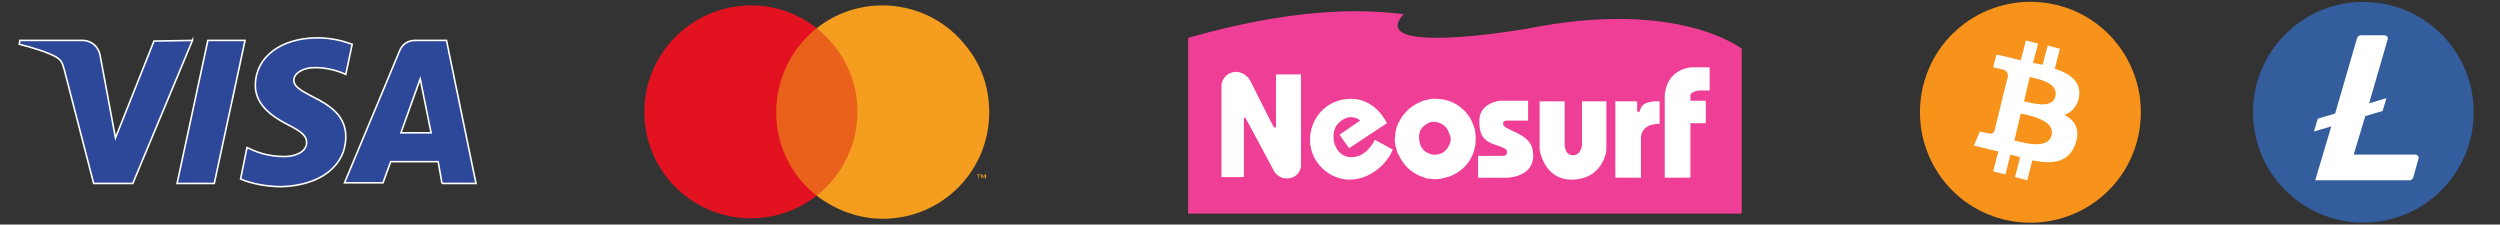 <svg id="eNY3MxisSm11" xmlns="http://www.w3.org/2000/svg" xmlns:xlink="http://www.w3.org/1999/xlink" viewBox="0 0 389.7 35" shape-rendering="geometricPrecision" text-rendering="geometricPrecision">
<rect x="0" y="0" width="389.7" height="35" fill="#333333" stroke="none"/>
<style><![CDATA[
#eNY3MxisSm12_ts {animation: eNY3MxisSm12_ts__ts 8300ms linear infinite normal forwards}@keyframes eNY3MxisSm12_ts__ts { 0% {transform: translate(316.5px,17.5px) scale(0.502,1)} 95.181% {transform: translate(316.5px,17.5px) scale(0.502,1);animation-timing-function: cubic-bezier(0.42,0,0.58,1)} 100% {transform: translate(316.5px,17.5px) scale(1,1)}} #eNY3MxisSm12 {animation: eNY3MxisSm12_c_o 8300ms linear infinite normal forwards}@keyframes eNY3MxisSm12_c_o { 0% {opacity: 0} 96.386% {opacity: 0;animation-timing-function: cubic-bezier(0.42,0,0.58,1)} 97.59% {opacity: 1} 100% {opacity: 1}} #eNY3MxisSm17_ts {animation: eNY3MxisSm17_ts__ts 8300ms linear infinite normal forwards}@keyframes eNY3MxisSm17_ts__ts { 0% {transform: translate(368.4px,17.5px) scale(0.502,1)} 95.181% {transform: translate(368.4px,17.5px) scale(0.502,1);animation-timing-function: cubic-bezier(0.42,0,0.58,1)} 100% {transform: translate(368.4px,17.5px) scale(1,1)}} #eNY3MxisSm17 {animation: eNY3MxisSm17_c_o 8300ms linear infinite normal forwards}@keyframes eNY3MxisSm17_c_o { 0% {opacity: 0} 96.386% {opacity: 0;animation-timing-function: cubic-bezier(0.42,0,0.58,1)} 97.59% {opacity: 1} 100% {opacity: 1}} #eNY3MxisSm130_ts {animation: eNY3MxisSm130_ts__ts 8300ms linear infinite normal forwards}@keyframes eNY3MxisSm130_ts__ts { 0% {transform: translate(368.3px,17.5px) scale(0.006,1)} 69.88% {transform: translate(368.3px,17.5px) scale(0.006,1);animation-timing-function: cubic-bezier(0.42,0,0.58,1)} 74.699% {transform: translate(368.3px,17.5px) scale(1,1);animation-timing-function: cubic-bezier(0.42,0,0.58,1)} 93.976% {transform: translate(368.3px,17.5px) scale(1,1);animation-timing-function: cubic-bezier(0.42,0,0.58,1)} 98.795% {transform: translate(368.3px,17.5px) scale(0.017,1)} 100% {transform: translate(368.3px,17.5px) scale(0.017,1)}} #eNY3MxisSm130 {animation: eNY3MxisSm130_c_o 8300ms linear infinite normal forwards}@keyframes eNY3MxisSm130_c_o { 0% {opacity: 1} 96.386% {opacity: 1;animation-timing-function: cubic-bezier(0.42,0,0.58,1)} 97.59% {opacity: 0} 100% {opacity: 0}} #eNY3MxisSm134_ts {animation: eNY3MxisSm134_ts__ts 8300ms linear infinite normal forwards}@keyframes eNY3MxisSm134_ts__ts { 0% {transform: translate(368.3px,17.5px) scale(0.006,1)} 45.783% {transform: translate(368.3px,17.5px) scale(0.006,1);animation-timing-function: cubic-bezier(0.42,0,0.58,1)} 50.602% {transform: translate(368.3px,17.5px) scale(1,1);animation-timing-function: cubic-bezier(0.42,0,0.58,1)} 69.88% {transform: translate(368.3px,17.5px) scale(1,1);animation-timing-function: cubic-bezier(0.42,0,0.58,1)} 74.699% {transform: translate(368.3px,17.5px) scale(0.017,1)} 100% {transform: translate(368.3px,17.5px) scale(0.017,1)}} #eNY3MxisSm134 {animation: eNY3MxisSm134_c_o 8300ms linear infinite normal forwards}@keyframes eNY3MxisSm134_c_o { 0% {opacity: 1} 72.289% {opacity: 1;animation-timing-function: cubic-bezier(0.42,0,0.58,1)} 73.494% {opacity: 0} 100% {opacity: 0}} #eNY3MxisSm143_ts {animation: eNY3MxisSm143_ts__ts 8300ms linear infinite normal forwards}@keyframes eNY3MxisSm143_ts__ts { 0% {transform: translate(368.4px,17.5px) scale(0.006,1)} 21.687% {transform: translate(368.4px,17.5px) scale(0.006,1);animation-timing-function: cubic-bezier(0.42,0,0.58,1)} 26.506% {transform: translate(368.4px,17.5px) scale(1,1);animation-timing-function: cubic-bezier(0.42,0,0.58,1)} 45.783% {transform: translate(368.4px,17.5px) scale(1,1);animation-timing-function: cubic-bezier(0.42,0,0.58,1)} 50.602% {transform: translate(368.4px,17.5px) scale(0.006,1)} 100% {transform: translate(368.4px,17.5px) scale(0.006,1)}} #eNY3MxisSm143 {animation: eNY3MxisSm143_c_o 8300ms linear infinite normal forwards}@keyframes eNY3MxisSm143_c_o { 0% {opacity: 1} 48.193% {opacity: 1;animation-timing-function: cubic-bezier(0.42,0,0.58,1)} 49.398% {opacity: 0} 100% {opacity: 0}} #eNY3MxisSm150_ts {animation: eNY3MxisSm150_ts__ts 8300ms linear infinite normal forwards}@keyframes eNY3MxisSm150_ts__ts { 0% {transform: translate(368.4px,17.5px) scale(1,1);animation-timing-function: cubic-bezier(0.42,0,0.58,1)} 20.482% {transform: translate(368.4px,17.5px) scale(1,1);animation-timing-function: cubic-bezier(0.42,0,0.58,1)} 24.096% {transform: translate(368.4px,17.5px) scale(0.502,1)} 100% {transform: translate(368.4px,17.5px) scale(0.502,1)}} #eNY3MxisSm150 {animation: eNY3MxisSm150_c_o 8300ms linear infinite normal forwards}@keyframes eNY3MxisSm150_c_o { 0% {opacity: 1} 22.892% {opacity: 1;animation-timing-function: cubic-bezier(0.42,0,0.58,1)} 24.096% {opacity: 0} 100% {opacity: 0}} #eNY3MxisSm154_ts {animation: eNY3MxisSm154_ts__ts 8300ms linear infinite normal forwards}@keyframes eNY3MxisSm154_ts__ts { 0% {transform: translate(316.5px,17.5px) scale(0.006,1)} 69.88% {transform: translate(316.5px,17.5px) scale(0.006,1);animation-timing-function: cubic-bezier(0.42,0,0.58,1)} 74.699% {transform: translate(316.5px,17.5px) scale(1,1);animation-timing-function: cubic-bezier(0.42,0,0.58,1)} 93.976% {transform: translate(316.5px,17.5px) scale(1,1);animation-timing-function: cubic-bezier(0.42,0,0.58,1)} 98.795% {transform: translate(316.5px,17.5px) scale(0.017,1)} 100% {transform: translate(316.5px,17.5px) scale(0.017,1)}} #eNY3MxisSm154 {animation: eNY3MxisSm154_c_o 8300ms linear infinite normal forwards}@keyframes eNY3MxisSm154_c_o { 0% {opacity: 1} 96.386% {opacity: 1;animation-timing-function: cubic-bezier(0.42,0,0.58,1)} 97.59% {opacity: 0} 100% {opacity: 0}} #eNY3MxisSm162_ts {animation: eNY3MxisSm162_ts__ts 8300ms linear infinite normal forwards}@keyframes eNY3MxisSm162_ts__ts { 0% {transform: translate(316.4px,17.5px) scale(0.006,1)} 45.783% {transform: translate(316.4px,17.5px) scale(0.006,1);animation-timing-function: cubic-bezier(0.42,0,0.58,1)} 50.602% {transform: translate(316.4px,17.5px) scale(1,1);animation-timing-function: cubic-bezier(0.42,0,0.58,1)} 69.88% {transform: translate(316.4px,17.5px) scale(1,1);animation-timing-function: cubic-bezier(0.42,0,0.58,1)} 74.699% {transform: translate(316.4px,17.5px) scale(0.017,1)} 100% {transform: translate(316.4px,17.5px) scale(0.017,1)}} #eNY3MxisSm162 {animation: eNY3MxisSm162_c_o 8300ms linear infinite normal forwards}@keyframes eNY3MxisSm162_c_o { 0% {opacity: 1} 72.289% {opacity: 1;animation-timing-function: cubic-bezier(0.42,0,0.58,1)} 73.494% {opacity: 0} 100% {opacity: 0}} #eNY3MxisSm168_ts {animation: eNY3MxisSm168_ts__ts 8300ms linear infinite normal forwards}@keyframes eNY3MxisSm168_ts__ts { 0% {transform: translate(316.5px,17.5px) scale(0.006,1)} 21.687% {transform: translate(316.5px,17.5px) scale(0.006,1);animation-timing-function: cubic-bezier(0.42,0,0.58,1)} 26.506% {transform: translate(316.5px,17.5px) scale(1,1);animation-timing-function: cubic-bezier(0.42,0,0.58,1)} 45.783% {transform: translate(316.5px,17.5px) scale(1,1);animation-timing-function: cubic-bezier(0.42,0,0.58,1)} 50.602% {transform: translate(316.5px,17.5px) scale(0.006,1)} 100% {transform: translate(316.5px,17.5px) scale(0.006,1)}} #eNY3MxisSm168 {animation: eNY3MxisSm168_c_o 8300ms linear infinite normal forwards}@keyframes eNY3MxisSm168_c_o { 0% {opacity: 1} 48.193% {opacity: 1;animation-timing-function: cubic-bezier(0.42,0,0.58,1)} 49.398% {opacity: 0} 100% {opacity: 0}} #eNY3MxisSm179_ts {animation: eNY3MxisSm179_ts__ts 8300ms linear infinite normal forwards}@keyframes eNY3MxisSm179_ts__ts { 0% {transform: translate(316.5px,17.5px) scale(1,1);animation-timing-function: cubic-bezier(0.42,0,0.58,1)} 20.482% {transform: translate(316.5px,17.5px) scale(1,1);animation-timing-function: cubic-bezier(0.42,0,0.58,1)} 24.096% {transform: translate(316.5px,17.5px) scale(0.502,1)} 100% {transform: translate(316.5px,17.5px) scale(0.502,1)}} #eNY3MxisSm179 {animation: eNY3MxisSm179_c_o 8300ms linear infinite normal forwards}@keyframes eNY3MxisSm179_c_o { 0% {opacity: 1} 22.892% {opacity: 1;animation-timing-function: cubic-bezier(0.42,0,0.58,1)} 24.096% {opacity: 0} 100% {opacity: 0}}
]]></style>
<g id="eNY3MxisSm12_ts" transform="translate(316.5,17.5) scale(0.502,1)"><g id="eNY3MxisSm12" transform="translate(-316.5,-17.5)" opacity="0"><g><g><path d="M333.2,21.7c-2.3,9.2-11.6,14.8-20.9,12.5-9.2-2.3-14.8-11.6-12.5-20.9c2.3-9.2,11.6-14.8,20.9-12.5c9.2,2.3,14.8,11.6,12.5,20.9Z" fill="#f7931a"/><path d="M324.1,15c.3-2.3-1.4-3.5-3.8-4.3l.8-3.1-1.9-.5-.8,3c-.5-.1-1-.2-1.5-.3l.8-3-1.9-.5-.8,3.1c-.4-.1-.8-.2-1.2-.3v0l-2.6-.6-.5,2l1.4.3c.8.2.9.7.9,1.1l-.9,3.5c.1,0,.1,0,.2.1-.1,0-.1,0-.2,0l-1.2,4.9c-.1.2-.3.6-.9.4l-1.4-.3-.9,2.2l2.5.6c.5.1.9.2,1.3.3l-.8,3.1l1.9.5.8-3.1c.5.1,1,.3,1.5.4l-.8,3.1l1.9.5.8-3.1c3.2.6,5.6.4,6.7-2.5.8-2.3,0-3.7-1.7-4.6c1.1-.4,2-1.2,2.3-2.9v0Zm-4.3,6.1c-.6,2.3-4.5,1.1-5.8.8l1-4.2c1.3.3,5.4,1,4.8,3.4Zm.6-6.1c-.5,2.1-3.8,1-4.9.8l.9-3.8c1.1.3,4.5.8,4,3Z" fill="#fff"/></g></g></g></g><g id="eNY3MxisSm17_ts" transform="translate(368.4,17.5) scale(0.502,1)"><g id="eNY3MxisSm17" transform="translate(-368.4,-17.5)" opacity="0"><g><circle r="15.9" transform="translate(368.4 17.7)" fill="#fff"/><path d="M368.4,0.3c-9.5,0-17.2,7.7-17.2,17.2s7.7,17.2,17.2,17.2s17.2-7.7,17.2-17.2-7.7-17.2-17.2-17.2m.3,17.8l-1.8,6h9.6c.3,0,.6.3.5.6l-.8,2.9c-.1.3-.3.5-.6.5h-14.7l2.5-8.4-2.7.8.6-2l2.7-.8L367.4,6c.1-.3.3-.5.6-.5h3.7c.3,0,.6.3.5.6l-2.9,10l2.7-.8-.6,2-2.7.8Z" fill="#345d9d"/></g></g></g><g><path d="M30,6.3L20.7,28.6h-6.1L10,10.8c-.3-1.1-.5-1.5-1.4-2C7.3,8.1,5,7.4,3,6.9l.1-.6h9.8c1.2,0,2.4.8,2.7,2.3L18,21.5L24,6.4l6-.1v0Zm23.9,15c0-5.9-8.1-6.2-8.1-8.8c0-.8.8-1.6,2.4-1.9.8-.1,3.1-.2,5.7,1l1-4.7c-1.4-.5-3.2-1-5.4-1-5.7,0-9.7,3-9.7,7.4c0,3.2,2.9,5,5,6.1c2.2,1.1,3,1.8,3,2.8c0,1.5-1.8,2.2-3.4,2.2-2.9,0-4.6-.8-5.9-1.4l-1,4.9c1.3.6,3.8,1.2,6.4,1.2c6-.2,10-3.2,10-7.8m15,7.3h5.3L69.6,6.3h-4.9c-1.1,0-2,.6-2.4,1.6L53.7,28.5h6l1.2-3.3h7.4l.6,3.4Zm-6.4-7.9l3-8.4l1.7,8.4h-4.7ZM38.2,6.3L33.4,28.6h-5.8L32.4,6.3h5.8v0Z" fill="#2d4898" stroke="#fff" stroke-width="0.25" stroke-miterlimit="10"/><g><rect width="14.5" height="26.1" rx="0" ry="0" transform="translate(120.1 4.4)" fill="#ea611c"/><path d="M121,17.5c0-5.1,2.3-9.9,6.3-13.1-7.2-5.7-17.6-4.4-23.3,2.8s-4.4,17.7,2.8,23.3c6,4.7,14.5,4.7,20.5,0-4-3.1-6.3-7.9-6.3-13Z" fill="#e31221"/><path d="M154.2,17.5c0,9.2-7.4,16.6-16.6,16.6-3.7,0-7.3-1.3-10.3-3.6c7.2-5.7,8.5-16.1,2.8-23.3-.8-1-1.8-2-2.8-2.8c7.2-5.7,17.7-4.4,23.3,2.8c2.4,2.9,3.6,6.5,3.6,10.3Z" fill="#f49d1e"/><path d="M152.6,27.8v-.5h.2v-.1h-.5v.1h.2v.5h.1Zm1.1,0v-.6h-.2l-.2.4-.2-.4h-.2v.6h.1v-.5l.2.4h.1l.2-.4v.5h.2Z" fill="#f49d1e"/></g><g><g><path d="M185.2,5.9v27.4h86.3v-25.7c0,0-9.9-7.9-33.6-3.1-11.1,1.8-23.6,2.6-19.1-2.3-4.6-.5-15-1.6-33.6,3.7Z" fill="#ee3e96"/></g><path d="M190.4,13.3v14.3h3.5c0,0,0-8.9,0-9.1s.2-.3.3,0c.1.1,4.3,8,4.3,8s.6,1.4,2.2,1.3c1.4,0,2.1-1.2,2.1-2s0-14.2,0-14.2h-3.9v8.1c0,0-.1.5-.4,0s-3.6-7.1-3.6-7.1-.7-1.4-2.3-1.4c-1.7.1-2.2,1.6-2.2,2.1Z" fill="#fff"/><path d="" fill="#fff"/><path d="M208.8,21l1.5,2.1l5.9-3.9c0,0-1.7-3.8-5.6-3.8s-6.4,3.1-6.4,6.4s2.8,6.2,6.2,6.2c3.3,0,6-2.7,6.7-4.7-1.5-.8-2.8-1.5-2.8-1.5s-1.2,2.8-3.8,2.7c-2-.1-2.6-2.2-2.6-2.7s-.3-1.9,1.2-3s2.8-.2,2.9,0c-.7.5-3.2,2.2-3.2,2.2Z" fill="#fff"/><path d="M230,20.9c0-.2-.1-.5-.1-.7-.1-.3-.2-.7-.3-.9-.9-2.2-3-4-6.2-3.9-.2,0-.4,0-.7.1-.5.1-.9.2-1.3.4-1.7.7-2.9,2-3.6,3.7-.2.4-.2.8-.3,1.2c0,.1,0,.2,0,.3-.2.7,0,1.7.2,2.2.1.3.1.5.3.8.7,1.5,1.8,2.7,3.3,3.3.3.1.7.3,1.1.4.3.1.5,0,.8.1.2,0,.7.1.9,0c.2,0,.4,0,.7-.1.4-.1.8-.2,1.2-.3c1.7-.7,2.9-1.8,3.6-3.5.2-.5.3-1,.4-1.5c0-.2,0-.4,0-.6.1-.1,0-.8,0-1ZM226.1,22c0,.2-.1.4-.2.6-.3.7-.8,1.2-1.5,1.4-.2.1-.4.1-.6.1-.4.1-.9-.1-1.1-.2-.8-.3-1.2-.9-1.4-1.7-.1-.3-.1-.8-.1-1.1c0-.2.1-.3.1-.5.2-.6.7-1.1,1.3-1.4.2-.1.3-.1.5-.2.1,0,.2,0,.3,0c.3,0,.6,0,.8.1.9.3,1.4.8,1.7,1.7.2.4.3.9.2,1.2Z" fill="#fff"/><path d="M224.3,19.2c-.2-.1-.5-.1-.8-.1-.1,0-.2,0-.3,0-.2,0-.4.1-.5.2-.6.3-1.1.8-1.3,1.4c0,.2-.1.3-.1.5-.1.3,0,.8.1,1.1.3.8.7,1.4,1.4,1.7.2.1.7.3,1.1.2.2,0,.4-.1.6-.1.7-.3,1.2-.8,1.5-1.4.1-.2.1-.4.2-.6.1-.4,0-.9-.1-1.1-.4-1-.9-1.5-1.8-1.8Z" fill="none"/><path d="M234.1,24.3h-3.7v3.4h4.6c0,0,4-.1,4-3.4c0-1.4-.4-2.5-2.4-3.5-1.6-.8-2.3-1-2.3-1.5s.4-.5.6-.5s3.3,0,3.3,0v-3.1h-4.4c0,0-3.2.3-3.2,3.1c0,1.6.2,3,2.3,3.7s2,.9,2,1.2s0,.6-.8.6" fill="#fff"/><path d="M243.9,15.8h-3.9v7.5c0,0,.6,4.7,5,4.7s5.4-3.8,5.4-4.7s0-7.5,0-7.5h-3.8v6.8c0,0-.1,1.6-1.4,1.6s-1.3-1.6-1.3-1.6v-6.8v0Z" fill="#fff"/><path d="M251.8,15.8v11.9h4v-5.9c0,0-.4-2.5,2.9-2.5c0-1.8,0-3.5,0-3.5s-2.4-.2-2.9,1c-.2.4-.2.7-.4.7s-.2-.4-.2-.4v-1.3c0,0-3.4,0-3.4,0Z" fill="#fff"/><path d="M266.5,10.5v3.6h-1.5c0,0-1.5.1-1.5.8c0,.4,0,.8,0,.8h2.4v3.5h-2.4v8.5h-4v-12c0,0-.5-4.5,4-5.2c1.6,0,3,0,3,0Z" fill="#fff"/></g></g><g id="eNY3MxisSm130_ts" transform="translate(368.3,17.5) scale(0.006,1)"><g id="eNY3MxisSm130" transform="translate(-368.3,-17.5)"><g><circle r="17.2" transform="translate(368.3 17.5)" fill="#0ac18e"/><path d="M373.7,11.7c-.9-2-2.9-2.4-5.3-2l-.8-3-1.8.5.8,3c-.5.1-1,.2-1.5.4l-.8-3-1.8.5.8,3c-.4.1-3.7,1-3.7,1l.5,2c0,0,1.4-.4,1.3-.3.8-.2,1.1.2,1.3.5l2.1,8.3c0,.2,0,.7-.5.8l-1.3.3.2,2.3c0,0,3.3-.8,3.7-1l.8,3.1l1.8-.5-.8-3.1c.5-.1,1-.2,1.5-.4l.8,3.1l1.8-.5-.8-3.1c2.8-.7,4.8-2.5,4.4-5.2-.3-1.7-2.1-3-3.6-3.2c1-.7,1.4-1.9.9-3.5v0Zm-.9,7.2c.4,2.7-3.4,3-4.6,3.4l-1.1-4.1c1.2-.3,5.1-1.6,5.7.7Zm-2.3-5.5c.4,2.4-2.8,2.7-3.9,3l-1-3.7c1.1-.3,4.1-1.5,4.9.7Z" fill="#fff"/></g></g></g><g id="eNY3MxisSm134_ts" transform="translate(368.3,17.5) scale(0.006,1)"><g id="eNY3MxisSm134" transform="translate(-368.3,-17.5)"><g><g><g><circle r="17.2" transform="translate(368.3 17.5)" clip-rule="evenodd" fill="#00aae4" fill-rule="evenodd"/><g><g><path d="M376.9,7.5h3.5l-7.2,7.1c-2.6,2.6-6.8,2.6-9.4,0l-7.2-7.1h3.5l5.5,5.4c1.7,1.6,4.3,1.6,6,0l5.3-5.4Z" fill="#fff"/><path d="M359.9,27.3h-3.5l7.2-7.2c2.6-2.6,6.8-2.6,9.4,0l7.2,7.2h-3.5l-5.5-5.5c-1.7-1.6-4.3-1.6-6,0l-5.3,5.5Z" fill="#fff"/></g></g></g></g></g></g></g><g id="eNY3MxisSm143_ts" transform="translate(368.4,17.5) scale(0.006,1)"><g id="eNY3MxisSm143" transform="translate(-368.4,-17.5)"><g><g><path d="M378.7,17c-.1-.2-.3-.3-.5-.5-1.4-.9-4.8-1.4-7.9-1.5v-2.4h6v-3.9h-15.8v3.9h6v2.4c-3.1.1-6.5.6-7.9,1.5-.2.1-.4.3-.5.5-.1.1-.1.3-.1.5c0,1.6,4.6,2.3,8.5,2.4v8.1h3.9v-8.1c3.9-.2,8.5-.9,8.5-2.4c0-.2-.1-.4-.2-.5Zm-.5.5c0,.7-3,1.6-7.9,1.8-.6,0-1.3,0-2,0s-1.3,0-2,0c-4.8-.2-7.8-1.1-7.9-1.8v0c0-.1.1-.3.4-.5c1-.6,3.6-1.2,7.5-1.4v2.8c.6,0,1.3,0,2,0s1.3,0,2,0v-2.8c3.9.2,6.6.8,7.5,1.4.3.2.4.3.4.5v0Z" fill="#f6f6f6"/><g><path d="M377.9,17c-1-.6-3.6-1.2-7.5-1.4v2.8c-.6,0-1.3,0-2,0s-1.3,0-2,0v-2.8c-3.9.2-6.6.8-7.5,1.4-.3.2-.4.3-.4.5v0c0,.7,3,1.6,7.9,1.8.6,0,1.3,0,2,0s1.3,0,2,0c4.8-.2,7.8-1.1,7.9-1.8v0c-.1-.2-.2-.3-.4-.5Z" fill="#009393"/><path d="M368.4,0.3c-9.5,0-17.2,7.7-17.2,17.2s7.7,17.2,17.2,17.2s17.2-7.7,17.2-17.2-7.7-17.2-17.2-17.2Zm2,19.6v8.1h-3.9v-8.1c-3.9-.2-8.5-.9-8.5-2.4c0-.2,0-.3.1-.5s.3-.3.5-.5c1.4-.9,4.8-1.4,7.9-1.5v-2.4h-6v-3.9h15.8v3.9h-6v2.4c3.1.1,6.5.6,7.9,1.5.2.1.4.3.5.5.1.1.1.3.1.5.1,1.5-4.5,2.2-8.4,2.4Z" fill="#009393"/></g></g></g></g></g><g id="eNY3MxisSm150_ts" transform="translate(368.4,17.5) scale(1,1)"><g id="eNY3MxisSm150" transform="translate(-368.4,-17.5)"><g><circle r="15.9" transform="translate(368.4 17.7)" fill="#fff"/><path d="M368.4,0.3c-9.5,0-17.2,7.7-17.2,17.2s7.7,17.2,17.2,17.2s17.2-7.7,17.2-17.2-7.7-17.2-17.2-17.2m.3,17.8l-1.8,6h9.6c.3,0,.6.3.5.6l-.8,2.9c-.1.3-.3.5-.6.5h-14.7l2.5-8.4-2.7.8.6-2l2.7-.8L367.4,6c.1-.3.3-.5.6-.5h3.7c.3,0,.6.3.5.6l-2.9,10l2.7-.8-.6,2-2.7.8Z" fill="#345d9d"/></g></g></g><g id="eNY3MxisSm154_ts" transform="translate(316.5,17.5) scale(0.006,1)"><g id="eNY3MxisSm154" transform="translate(-316.5,-17.5)"><g><g><path d="M316.5,0.3c9.5,0,17.2,7.7,17.2,17.2s-7.7,17.2-17.2,17.2-17.2-7.7-17.2-17.2s7.7-17.2,17.2-17.2v0Z" clip-rule="evenodd" fill="#f0b90b" fill-rule="evenodd"/><path d="M308.7,17.5v4.5l3.9,2.3v2.7l-6.1-3.6v-7.2l2.2,1.3v0Zm0-4.5v2.7l-2.3-1.3v-2.7l2.3-1.3l2.3,1.3-2.3,1.3v0Zm5.5-1.4l2.3-1.3l2.3,1.3-2.3,1.3-2.3-1.3v0Z" fill="#fff"/><path d="M310.4,21.1v-2.7l2.3,1.3v2.7l-2.3-1.3v0Zm3.8,4.2l2.3,1.3l2.3-1.3v2.7l-2.3,1.3-2.3-1.3v-2.7v0ZM322,11.6l2.3-1.3l2.3,1.3v2.7l-2.3,1.3v-2.6L322,11.6v0v0Zm2.2,10.5v-4.5l2.3-1.3v7.2l-6.1,3.6v-2.7l3.8-2.3v0v0Z" fill="#fff"/><polygon points="322.6,21.1 320.4,22.4 320.4,19.8 322.6,18.4" fill="#fff"/><path d="M322.6,13.9v2.7l-3.9,2.3v4.6l-2.3,1.3-2.3-1.3v-4.6l-3.9-2.3v-2.7l2.3-1.3l3.9,2.3l3.9-2.3l2.3,1.3v0v0ZM310.4,9.4l6.1-3.6l6.1,3.6-2.3,1.3-3.9-2.3-3.9,2.3-2.1-1.3v0Z" fill="#fff"/></g></g></g></g><g id="eNY3MxisSm162_ts" transform="translate(316.4,17.5) scale(0.006,1)"><g id="eNY3MxisSm162" transform="translate(-316.4,-17.5)"><g><g><circle r="15.9" transform="translate(316.4 17.7)" fill="#fff"/><path d="M316.8,11.6h-2.5v4.8h3.9v2h-3.9v4.8h2.6c.7,0,5.4.1,5.4-5.6.1-5.6-4.6-6-5.5-6Z" fill="#c2a633"/><path d="M316.4,0.3c-9.5,0-17.2,7.7-17.2,17.2s7.7,17.2,17.2,17.2s17.2-7.7,17.2-17.2-7.7-17.2-17.2-17.2Zm.7,26.5h-6.3v-8.3h-2.2v-2h2.2v-8.3h5.3c1.3,0,9.6-.3,9.6,9.5.1,9.8-8.6,9.1-8.6,9.1v0Z" fill="#c2a633"/></g></g></g></g><g id="eNY3MxisSm168_ts" transform="translate(316.5,17.5) scale(0.006,1)"><g id="eNY3MxisSm168" transform="translate(-316.5,-17.5)"><g><g><circle r="17.2" transform="translate(316.5 17.5)" clip-rule="evenodd" fill="#627eea" fill-rule="evenodd"/><g><path d="M317,4.6v9.5l8.1,3.6L317,4.6Z" fill="#fff" fill-opacity="0.602"/><path d="M317,4.6l-8.1,13.1l8.1-3.6v-9.5Z" fill="#fff"/><path d="M317,23.9v6.5l8.1-11.2-8.1,4.7Z" fill="#fff" fill-opacity="0.602"/><path d="M317,30.4v-6.5l-8.1-4.7L317,30.4Z" fill="#fff"/><path d="M317,22.4l8.1-4.7-8.1-3.6v8.3Z" fill="#fff" fill-opacity="0.2"/><path d="M309,17.7l8.1,4.7v-8.3L309,17.7Z" fill="#fff" fill-opacity="0.602"/></g></g></g></g></g><g id="eNY3MxisSm179_ts" transform="translate(316.5,17.5) scale(1,1)"><g id="eNY3MxisSm179" transform="translate(-316.5,-17.5)"><g><g><path d="M333.2,21.7c-2.3,9.2-11.6,14.8-20.9,12.5-9.2-2.3-14.8-11.6-12.5-20.9c2.3-9.2,11.6-14.8,20.9-12.5c9.2,2.3,14.8,11.6,12.5,20.9Z" fill="#f7931a"/><path d="M324.1,15c.3-2.3-1.4-3.5-3.8-4.3l.8-3.1-1.9-.5-.8,3c-.5-.1-1-.2-1.5-.3l.8-3-1.9-.5-.8,3.1c-.4-.1-.8-.2-1.2-.3v0l-2.6-.6-.5,2l1.4.3c.8.2.9.7.9,1.1l-.9,3.5c.1,0,.1,0,.2.1-.1,0-.1,0-.2,0l-1.2,4.9c-.1.2-.3.6-.9.4l-1.4-.3-.9,2.2l2.5.6c.5.1.9.2,1.3.3l-.8,3.1l1.9.5.8-3.1c.5.1,1,.3,1.5.4l-.8,3.1l1.9.5.8-3.1c3.2.6,5.6.4,6.7-2.5.8-2.3,0-3.7-1.7-4.6c1.1-.4,2-1.2,2.3-2.9v0Zm-4.3,6.1c-.6,2.3-4.5,1.1-5.8.8l1-4.2c1.3.3,5.4,1,4.8,3.4Zm.6-6.1c-.5,2.1-3.8,1-4.9.8l.9-3.8c1.1.3,4.5.8,4,3Z" fill="#fff"/></g></g></g></g></svg>
